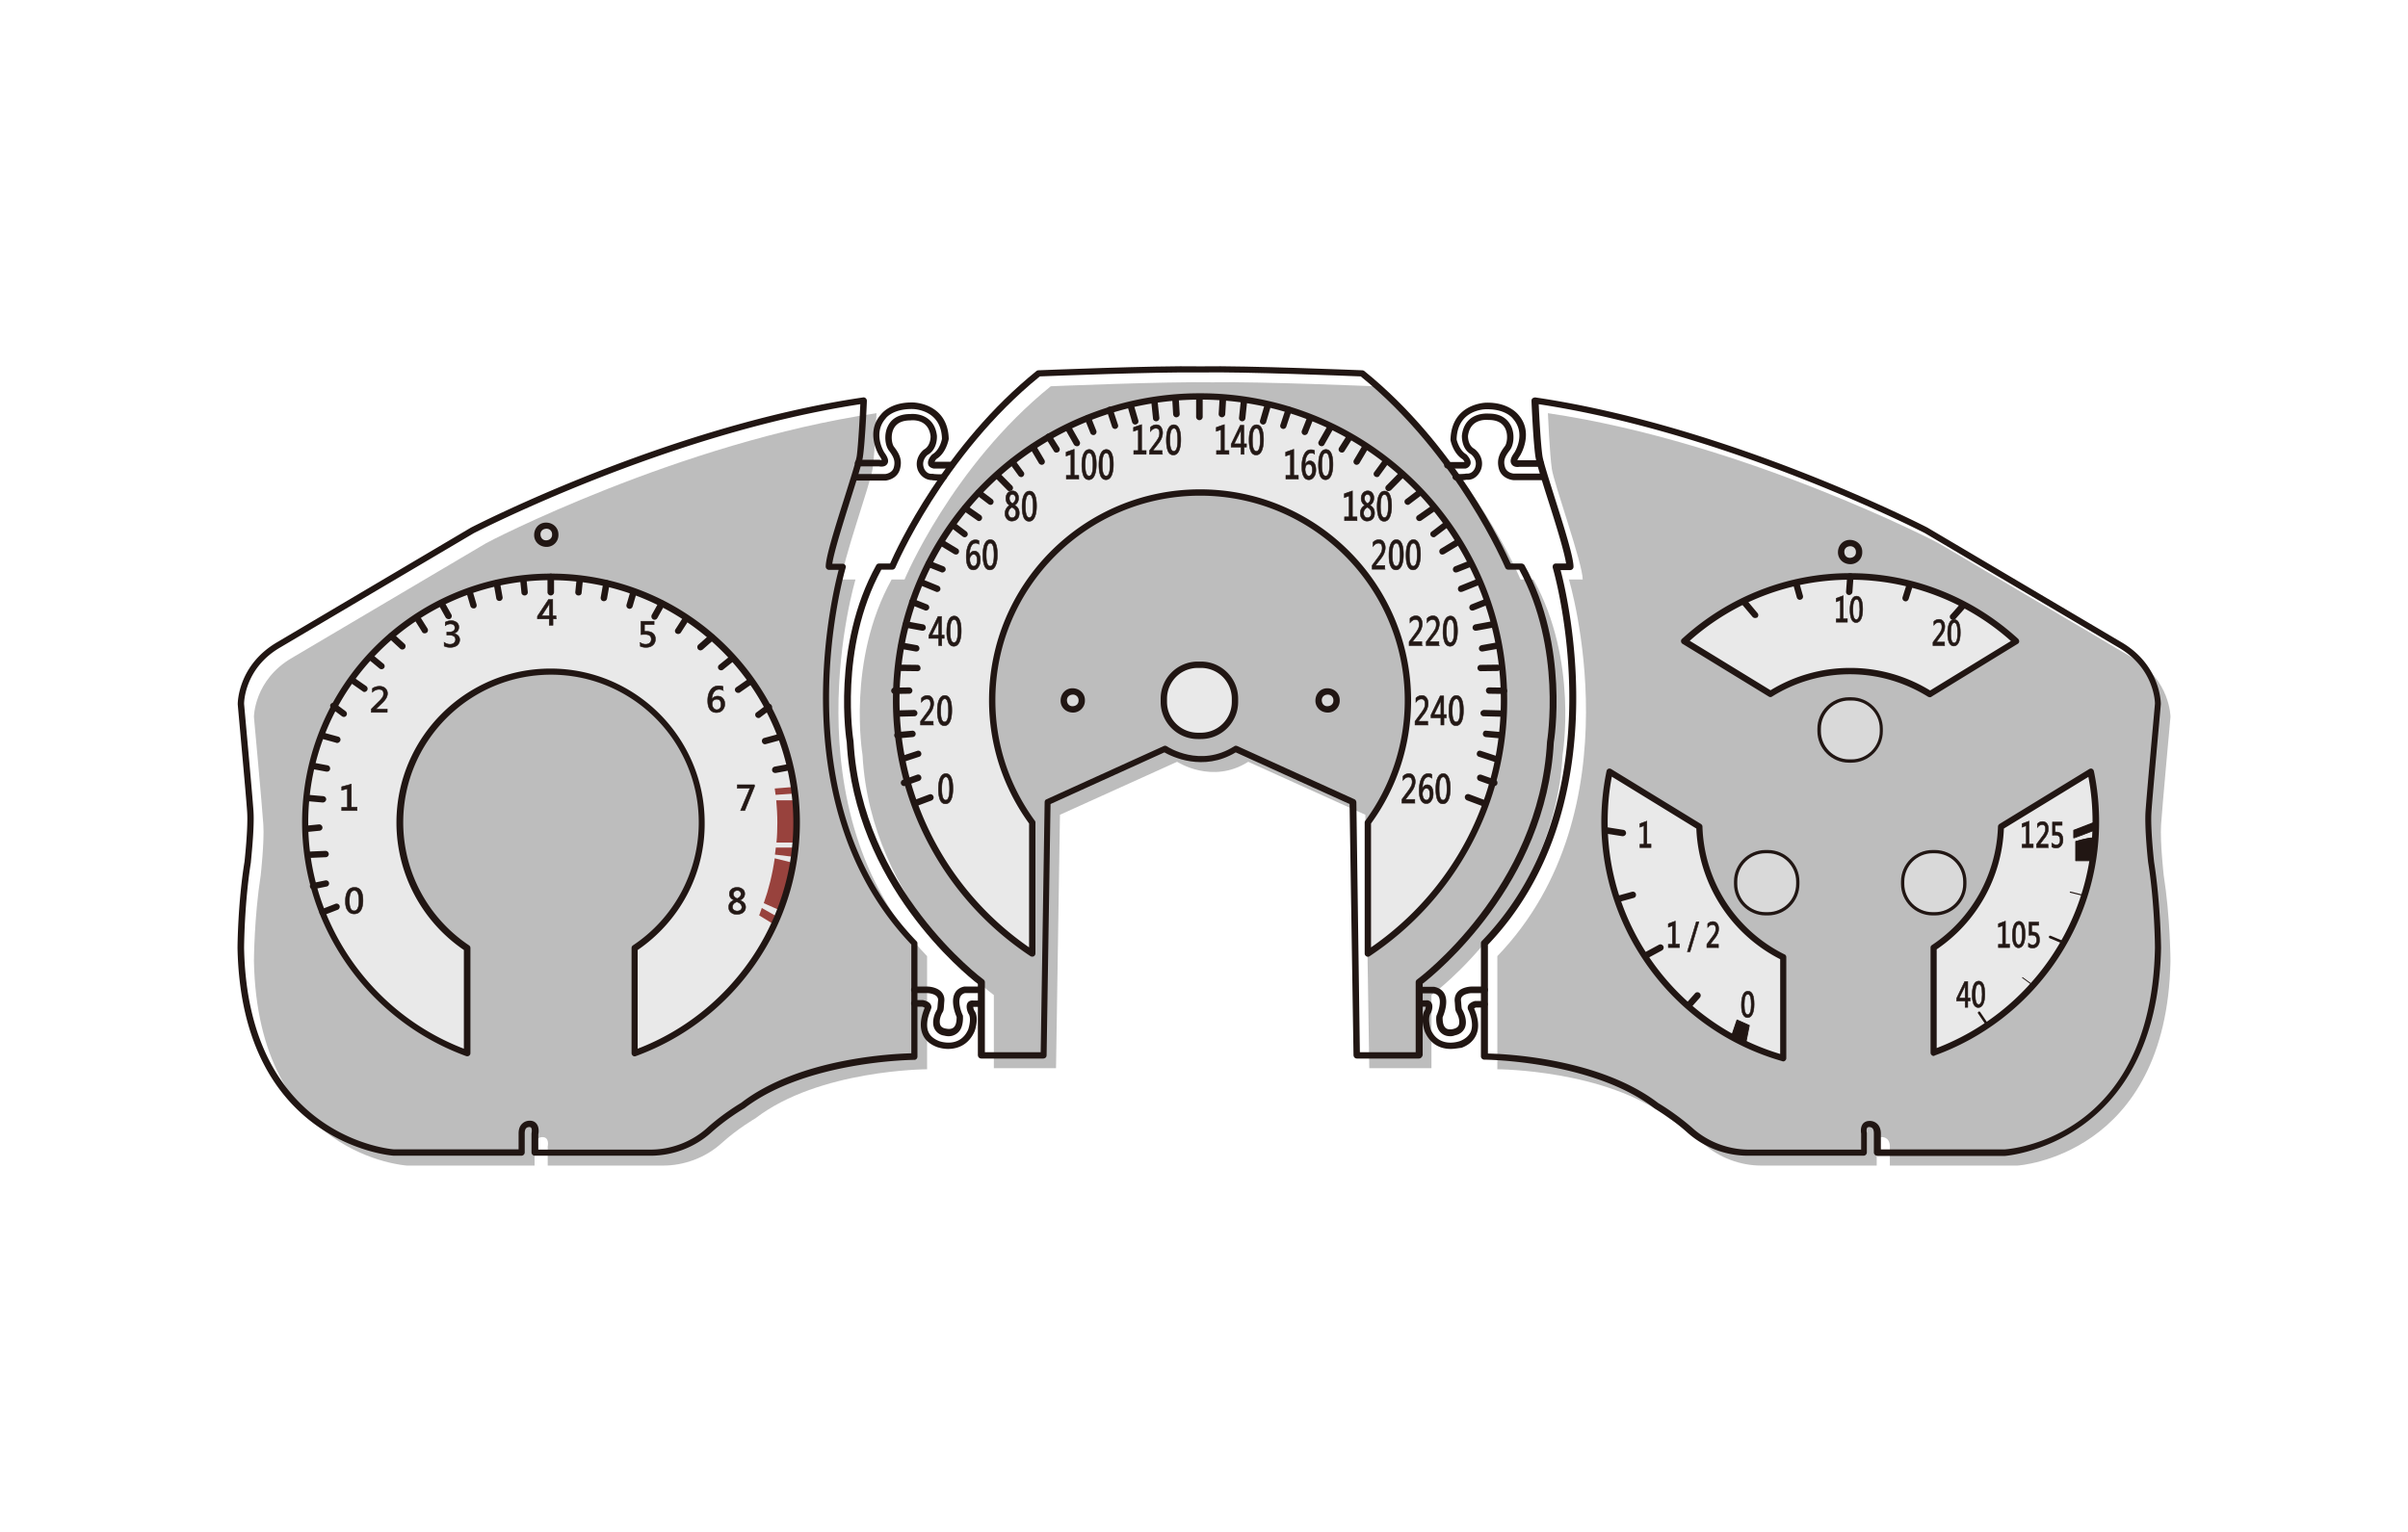 <svg xmlns="http://www.w3.org/2000/svg" xml:space="preserve" id="圖層_1" x="0" y="0" style="enable-background:new 0 0 110 70" version="1.1" viewBox="0 0 110 70"><style>.st0{display:none}.st1{display:inline}.st2{fill:#7d7d7d}.st3{fill:#211613}.st4{fill:#fff}.st5{fill:#a9aaaa}.st6{fill:#231815}.st7{fill:#807f80}.st8{fill:#d8d8d9}.st10{fill:#6b6a6a}.st11{fill:#c2c3c3}.st12{fill:#bac8cc}.st13{fill:#bdbdbd}.st14{fill:#d9d9d9}.st15{fill:#e9e9e9}.st16,.st17{stroke-miterlimit:10}.st16{fill:none;stroke:#211613;stroke-width:.379;stroke-linecap:round;stroke-linejoin:round}.st17{fill:#231815;stroke:#231815;stroke-width:.023}.st18{fill:#98423d}.st19{fill:#6b6b6b}</style><g id="圖層_4"><path d="M40.04 18.88s-.08 1.87-.18 2.55c-.1.68-1.41 4.32-1.41 5.05h.63S35.91 37 42.35 43.69v5.17s-4.94.01-7.84 2.24c0 0-.8.46-1.55 1.14s-1.74 1.02-2.66 1.02h-5.28v-.87s.1-.43-.24-.43c0 0-.36-.02-.36.43v.87h-5.83s-6.82-.41-6.99-9.35c0 0 .01-2.01.31-3.92 0 0 .17-1.52.12-2.3s-.43-4.93-.43-4.93 0-1.69 1.74-2.7l8.85-5.23c-.02-.01 8.84-4.62 17.85-5.95zM70.71 18.88s.08 1.87.18 2.55c.1.68 1.41 4.32 1.41 5.05h-.63S74.84 37 68.4 43.69v5.17s4.94.01 7.84 2.24c0 0 .8.46 1.55 1.14s1.74 1.02 2.66 1.02h5.28v-.87s-.09-.43.24-.43c0 0 .36-.02.36.43v.87h5.83s6.82-.41 6.99-9.35c0 0-.01-2.01-.31-3.92 0 0-.17-1.52-.12-2.3.05-.78.43-4.93.43-4.93s0-1.69-1.73-2.7l-8.85-5.23c.01-.01-8.85-4.62-17.86-5.95z" class="st13"/><path d="m57.02 34.81 5.35 2.42.18 11.58h2.84v-3.34s5.63-4.12 5.99-10.98c0 0 .73-4.3-1.33-8.01h-.59s-2.15-5.17-6.68-8.83c0 0-5.24-.22-7.39-.18-2.15-.04-7.39.18-7.39.18-4.53 3.66-6.68 8.83-6.68 8.83h-.59c-2.06 3.71-1.33 8.01-1.33 8.01.37 6.86 6 10.98 6 10.98v3.34h2.84l.18-11.58 5.35-2.42c.01 0 1.6 1.05 3.25 0z" class="st13"/><path d="M25.36 24.45c0 .22-.18.39-.4.39h-.03a.39.39 0 0 1-.39-.39v-.03c0-.22.18-.39.39-.39h.03c.22 0 .4.18.4.39v.03z" class="st14"/><path d="M56.42 32.07c0 .86-.7 1.56-1.56 1.56h-.14c-.86 0-1.56-.7-1.56-1.56v-.14c0-.86.7-1.56 1.56-1.56h.14c.86 0 1.56.7 1.56 1.56v.14z" class="st15"/><path d="M49.41 32.02a.4.4 0 0 1-.39.4h-.03c-.22 0-.4-.18-.4-.4v-.03c0-.22.18-.39.4-.39h.03c.22 0 .39.18.39.39v.03zM61.06 32.02a.4.4 0 0 1-.39.4h-.03c-.22 0-.4-.18-.4-.4v-.03c0-.22.18-.39.4-.39h.03c.22 0 .39.18.39.39v.03z" class="st14"/><path d="M36.39 37.59c0-6.2-5.02-11.22-11.22-11.22s-11.22 5.02-11.22 11.22c0 4.85 3.09 8.98 7.4 10.54v-4.8a6.913 6.913 0 0 1-3.08-5.74 6.901 6.901 0 0 1 13.8 0c0 2.4-1.22 4.5-3.08 5.74v4.8c4.31-1.57 7.4-5.69 7.4-10.54zM84.52 30.66c1.34 0 2.59.39 3.65 1.05l3.93-2.41a11.159 11.159 0 0 0-15.15-.01l3.94 2.41a6.848 6.848 0 0 1 3.63-1.04zM77.63 37.77l-4.1-2.51c-.16.74-.24 1.51-.24 2.3 0 5.14 3.46 9.46 8.17 10.79v-4.61a6.906 6.906 0 0 1-3.83-5.97zM91.4 37.78a6.851 6.851 0 0 1-3.07 5.52v4.8c4.32-1.56 7.41-5.69 7.41-10.54 0-.78-.08-1.55-.24-2.29l-4.1 2.51zM68.7 32c0-7.67-6.22-13.88-13.88-13.88-7.67 0-13.88 6.21-13.88 13.88 0 4.83 2.47 9.08 6.22 11.57v-5.98a9.462 9.462 0 0 1-1.83-5.58c0-5.24 4.25-9.49 9.49-9.49s9.49 4.25 9.49 9.49c0 2.09-.68 4.02-1.83 5.58v5.98c3.75-2.49 6.22-6.74 6.22-11.57z" class="st15"/><path d="M80.76 41.83h-.11c-.79 0-1.44-.65-1.44-1.44v-.11c0-.79.65-1.44 1.44-1.44h.11c.79 0 1.44.65 1.44 1.44v.11c0 .8-.65 1.44-1.44 1.44zm-.11-2.7c-.63 0-1.15.51-1.15 1.15v.11c0 .63.51 1.15 1.15 1.15h.11c.63 0 1.15-.52 1.15-1.15v-.11c0-.63-.51-1.15-1.15-1.15h-.11zM88.39 41.83h-.11c-.79 0-1.44-.65-1.44-1.44v-.11c0-.79.65-1.44 1.44-1.44h.11c.79 0 1.44.65 1.44 1.44v.11c0 .8-.65 1.44-1.44 1.44zm-.12-2.7c-.63 0-1.15.51-1.15 1.15v.11c0 .63.51 1.15 1.15 1.15h.11c.63 0 1.15-.52 1.15-1.15v-.11c0-.63-.51-1.15-1.15-1.15h-.11zM84.57 34.85h-.11c-.79 0-1.44-.65-1.44-1.44v-.11c0-.79.65-1.44 1.44-1.44h.11c.79 0 1.44.65 1.44 1.44v.11c0 .79-.64 1.44-1.44 1.44zm-.11-2.7c-.63 0-1.15.51-1.15 1.15v.11c0 .63.52 1.15 1.15 1.15h.11c.63 0 1.15-.52 1.15-1.15v-.11c0-.63-.51-1.15-1.15-1.15h-.11z" class="st3"/><path d="M84.93 25.25c0 .22-.18.39-.39.39h-.03a.39.39 0 0 1-.39-.39v-.03c0-.22.18-.39.39-.39h.03c.22 0 .39.18.39.39v.03z" class="st14"/><path d="M29.71 52.81h-5.28c-.08 0-.15-.07-.15-.15v-.87c.02-.1.02-.22-.02-.26-.01-.01-.02-.03-.08-.03-.01 0-.09 0-.14.05s-.07.13-.07.24v.87c0 .08-.07.15-.15.15h-5.83c-.08 0-6.96-.52-7.14-9.49 0-.02.01-2.04.32-3.95 0-.01.17-1.52.12-2.27-.05-.76-.43-4.88-.43-4.92 0-.09.02-1.8 1.81-2.84l8.84-5.23c.1-.05 8.99-4.64 17.92-5.95.04-.01.09.01.12.04s.05.07.05.11c0 .08-.08 1.88-.18 2.56-.04.29-.29 1.08-.58 1.99-.33 1.06-.74 2.36-.82 2.9h.47c.05 0 .09.02.12.06.03.04.04.08.02.13-.03.1-3.07 10.52 3.24 17.06.03.03.04.06.04.1v5.17c0 .08-.06.15-.14.15-.05 0-4.92.04-7.76 2.21-.02.01-.81.47-1.54 1.13-.74.66-1.74 1.04-2.76 1.04zm9.59-34.34c-8.83 1.34-17.56 5.85-17.65 5.89l-8.84 5.22c-1.64.95-1.66 2.51-1.66 2.58 0 .03.38 4.15.43 4.92.05.78-.12 2.26-.12 2.33-.3 1.89-.31 3.89-.31 3.91.17 8.7 6.79 9.2 6.86 9.2h5.68v-.73c0-.2.06-.35.17-.45.15-.14.33-.13.35-.13.15 0 .25.07.3.14.14.17.09.45.08.48v.7h5.13c.94 0 1.88-.36 2.57-.98.75-.68 1.54-1.14 1.57-1.16 2.65-2.04 6.92-2.24 7.77-2.26v-4.97c-5.9-6.18-3.7-15.67-3.32-17.12h-.44c-.08 0-.15-.07-.15-.15 0-.45.43-1.81.85-3.13.27-.86.53-1.67.57-1.94.07-.54.14-1.87.16-2.35zM85.75 52.81c-.08 0-.15-.07-.15-.15v-.87c0-.11-.02-.19-.07-.24-.06-.05-.12-.05-.14-.05-.06 0-.08.02-.09.03-.04.05-.04.18-.02.23v.9c0 .08-.07.15-.15.15h-5.28a4.16 4.16 0 0 1-2.76-1.05c-.73-.66-1.52-1.11-1.52-1.12-2.85-2.18-7.72-2.22-7.77-2.22-.08 0-.15-.07-.15-.15V43.1c0-.04.01-.07.04-.1 6.31-6.54 3.27-16.96 3.24-17.06a.2.2 0 0 1 .02-.13c.03-.04.07-.06.12-.06h.47c-.08-.54-.48-1.83-.82-2.89-.29-.91-.53-1.69-.58-1.99-.1-.68-.18-2.48-.18-2.56 0-.04.02-.09.05-.11s.08-.04.12-.04c8.94 1.32 17.83 5.9 17.92 5.95l8.85 5.23c1.79 1.04 1.81 2.76 1.81 2.83 0 .05-.38 4.17-.43 4.94-.05.75.12 2.26.12 2.27.3 1.9.32 3.92.32 3.94-.18 8.97-7.06 9.49-7.13 9.5h-5.84v-.01zm.15-.29h5.69c.26-.02 6.68-.51 6.85-9.21 0-.02-.01-2.02-.31-3.9-.01-.07-.17-1.55-.12-2.33.05-.77.43-4.89.43-4.93 0-.05-.02-1.61-1.66-2.56l-8.85-5.23c-.08-.04-8.82-4.55-17.64-5.89.02.48.09 1.81.17 2.36.04.27.3 1.08.57 1.94.42 1.32.85 2.68.85 3.13 0 .08-.07.15-.15.15h-.44c.38 1.45 2.58 10.94-3.32 17.12v4.97c.85.02 5.12.22 7.79 2.27.02.01.8.47 1.56 1.14.69.62 1.62.98 2.57.98h5.13v-.73s-.06-.27.08-.45c.05-.06.14-.13.31-.13.01 0 .19-.01.34.13.11.1.17.26.17.45v.72h-.02z" class="st3"/><path d="M64.82 48.37h-2.84c-.08 0-.14-.06-.15-.14l-.18-11.49-5.2-2.36c-1.49.9-2.93.19-3.26 0l-5.2 2.36-.18 11.49c0 .08-.07.14-.15.14h-2.84c-.08 0-.15-.07-.15-.15v-3.26c-.61-.47-5.65-4.57-5.99-11.05-.01-.03-.71-4.38 1.35-8.09.03-.05.07-.07.13-.07h.5c.31-.71 2.5-5.42 6.69-8.8.02-.02.05-.03.09-.03.05 0 5.27-.22 7.4-.18 2.12-.04 7.34.18 7.39.18.03 0 .06.01.09.03 4.18 3.38 6.37 8.09 6.69 8.8h.5c.05 0 .1.03.13.07 2.06 3.71 1.35 8.06 1.34 8.1-.34 6.46-5.38 10.56-5.99 11.03v3.27c-.03.09-.09.15-.17.15zm-2.7-.29h2.55v-3.2c0-.05.02-.09.06-.12.06-.04 5.58-4.16 5.94-10.87.01-.06.69-4.26-1.27-7.86h-.51c-.06 0-.11-.04-.13-.09s-2.18-5.15-6.6-8.74c-.53-.02-5.32-.22-7.33-.18-2.02-.03-6.8.16-7.33.18-4.42 3.59-6.58 8.69-6.6 8.74-.02.05-.08.09-.13.09h-.51c-1.96 3.6-1.28 7.8-1.27 7.84.36 6.73 5.88 10.85 5.94 10.89.04.03.06.07.06.12v3.2h2.55l.18-11.43c0-.06.03-.11.09-.13l5.35-2.43c.04-.02.1-.02.14.01.06.04 1.53.99 3.08 0 .04-.03.09-.03.14-.01l5.35 2.43c.05.02.08.07.09.13l.16 11.43z" class="st3"/><path d="M43.46 21.41h-.81c-.19-.04-.24-.14-.25-.19-.05-.18.11-.38.16-.43l.03-.03c.35-.2.44-.7.44-.71-.03-1.34-1.3-1.36-1.35-1.36-.9-.01-1.21.41-1.22.43-.61.69-.07 1.55-.06 1.56.1.14.24.36.13.52-.1.16-.34.12-.38.11h-.95c-.08 0-.15-.07-.15-.15s.07-.15.15-.15h.98c.04.01.07.01.1.01a.866.866 0 0 0-.11-.19c-.01-.02-.67-1.06.08-1.9.01-.01.39-.54 1.39-.54h.06c.02 0 1.6.02 1.64 1.67-.01.05-.12.65-.57.92-.03.04-.06.09-.08.12h.78c.08 0 .15.07.15.15-.01.1-.08.16-.16.16zm-3.18-.33z" class="st3"/><path d="M42.94 21.96c-.07 0-.17 0-.3-.01-.02 0-.04 0-.05-.01-.4 0-.61-.31-.67-.48-.15-.45.13-.8.29-.92.32-.18.3-.61.3-.61-.1-.8-.84-.73-.92-.72-.39 0-.64.13-.77.39-.15.31-.07.69.01.8.22.29.41.58.28 1.04-.13.47-.64.52-.66.52h-1.33c-.08 0-.15-.07-.15-.15s.07-.15.15-.15h1.32s.32-.03.39-.3c.08-.3-.01-.49-.23-.78-.17-.23-.23-.73-.04-1.11.12-.25.4-.55 1.01-.55h.01s.47-.06.83.23c.22.17.35.43.39.76 0 .03.04.62-.43.88 0 0-.29.23-.17.58 0 .01.1.3.37.28.03 0 .06 0 .09.01.27.02.36.01.39.01.04-.02.09-.01.13.02.07.05.08.14.04.2-.05.04-.08.07-.28.07zM66.12 21.41c-.08 0-.15-.07-.15-.15s.07-.15.15-.15h.78a.355.355 0 0 0-.08-.12c-.45-.28-.56-.87-.56-.89.04-1.68 1.62-1.7 1.64-1.7 1.02-.02 1.44.53 1.46.55.73.83.08 1.87.07 1.88-.08.11-.1.17-.12.2h1.07c.08 0 .15.07.15.15s-.07.15-.15.15h-.98c-.02.01-.25.04-.35-.12-.11-.17.02-.38.13-.53.02-.03.54-.86-.06-1.54-.02-.03-.33-.44-1.18-.44h-.05c-.06 0-1.32.02-1.35 1.38 0 0 .1.48.44.68l.03.03c.05.06.22.25.16.43-.02.05-.07.15-.22.19h-.83zm3.18-.33z" class="st3"/><path d="M66.64 21.96c-.19 0-.22-.03-.26-.08a.135.135 0 0 1 .04-.2c.04-.03.09-.03.13-.02.02 0 .11.01.37-.01.04-.01.07-.01.1-.01.27.01.37-.27.37-.29.12-.35-.18-.58-.19-.59-.45-.25-.42-.84-.42-.86.04-.34.17-.59.39-.77.36-.28.83-.23.85-.23h.01c.59 0 .86.3.99.55.19.38.13.88-.04 1.11-.23.3-.32.48-.23.78.08.28.4.3.4.3h1.31c.08 0 .15.07.15.15s-.07.15-.15.15h-1.32c-.03 0-.54-.05-.67-.52-.12-.45.06-.75.28-1.04.08-.11.16-.49.01-.8-.13-.26-.38-.39-.75-.39H68c-.1-.01-.84-.07-.94.73 0 0-.02.42.29.59.18.13.46.48.31.93-.06.18-.28.52-.66.48-.01 0-.06.01-.06.01-.13.02-.23.03-.3.03zM43.34 47.35c-.12 0-.21-.03-.22-.03a.577.577 0 0 1-.43-.31c-.13-.26-.03-.6.05-.76.02-.04.04-.07.05-.1.03-.05.03-.05.05-.31l.01-.11a.232.232 0 0 0-.06-.2c-.11-.12-.35-.15-.43-.15h-.59c-.08 0-.15-.07-.15-.15s.07-.15.15-.15h.59c.04 0 .42.01.64.24.1.11.15.25.14.41l-.01.11c-.02.3-.02.33-.08.43-.01.02-.03.04-.04.08-.06.12-.12.35-.05.5.04.08.12.13.24.15.02 0 .21.06.35-.04.13-.1.15-.31.15-.49-.06-.14-.28-.69-.09-1.07.08-.17.24-.28.44-.32h.7c.08 0 .15.07.15.15s-.07.15-.15.15h-.67c-.09.02-.17.08-.21.16-.12.25.03.69.11.85.01.02.01.04.01.06.01.36-.08.62-.26.76-.14.11-.28.14-.39.14z" class="st3"/><path d="M43.31 47.93c-.19 0-.36-.04-.49-.08-.33-.12-.56-.32-.67-.58-.21-.49.02-1.04.09-1.22a.37.37 0 0 0-.11-.05h-.36c-.08 0-.15-.07-.15-.15s.07-.15.15-.15h.4c.09.02.28.07.35.21.03.06.04.13.01.19l-.02.06c-.06.15-.26.62-.1.99.08.19.25.33.51.43.04.01.93.32 1.31-.54.04-.12.15-.54.01-.72-.05-.1-.14-.35-.03-.51.03-.04.11-.11.26-.09h.27c.08 0 .14.06.15.14 0 .08-.06.15-.14.15h-.29c0 .04.02.11.05.17.23.31.03.91 0 .97-.28.61-.78.78-1.2.78zM66.25 47.35c-.11 0-.25-.02-.38-.12-.19-.14-.28-.4-.26-.76 0-.02.01-.04.01-.06.07-.15.23-.6.11-.85-.04-.09-.12-.14-.24-.17h-.64c-.08 0-.15-.07-.15-.15s.07-.15.15-.15h.66c.24.05.39.16.48.33.19.38-.03.93-.09 1.07 0 .17.02.39.15.49.13.1.33.04.33.04.13-.03.21-.08.25-.16.07-.15.01-.38-.05-.5l-.04-.08c-.06-.11-.06-.13-.08-.44l-.01-.1c-.01-.16.04-.31.14-.42.22-.23.6-.24.64-.24h.59c.08 0 .15.07.15.15s-.07.15-.15.15h-.59c-.08 0-.32.03-.43.15-.05.05-.07.11-.06.2l.01.1c.02.26.02.26.05.31.01.02.03.05.05.1.02.04.21.44.05.76-.06.11-.18.26-.44.31a.48.48 0 0 1-.21.04z" class="st3"/><path d="M66.27 47.93c-.42 0-.91-.17-1.18-.78-.03-.08-.23-.67.01-1.01.01-.04.03-.1.03-.14h-.29c-.08 0-.14-.07-.14-.15s.07-.14.15-.14h.29c.12-.02.21.05.24.1.11.15.02.41-.02.48-.15.21-.04.63 0 .76.38.85 1.27.54 1.31.53.25-.09.42-.24.51-.42.16-.37-.03-.84-.1-.99l-.02-.04a.248.248 0 0 1 .01-.19c.07-.13.26-.19.31-.2h.43c.08 0 .15.07.15.15s-.07.15-.15.15h-.4c-.01.01-.05.02-.07.04.1.23.3.76.09 1.22-.12.26-.34.46-.67.58-.13.01-.3.05-.49.05zM54.86 33.77h-.14c-.94 0-1.7-.76-1.7-1.7v-.14c0-.94.76-1.7 1.7-1.7h.14c.94 0 1.7.76 1.7 1.7v.14c0 .94-.76 1.7-1.7 1.7zm-.14-3.25c-.78 0-1.41.63-1.41 1.41v.14c0 .78.63 1.41 1.41 1.41h.14c.78 0 1.41-.63 1.41-1.41v-.14c0-.78-.63-1.41-1.41-1.41h-.14zM49.02 32.56c-.33 0-.57-.24-.57-.54 0-.33.24-.57.54-.57.33 0 .57.24.57.54v.03c0 .3-.25.54-.54.54zm0-.82c-.17 0-.28.11-.28.25 0 .17.11.28.25.28.17 0 .28-.11.28-.25v-.03c0-.14-.12-.25-.25-.25zM60.66 32.56c-.33 0-.57-.24-.57-.54 0-.33.24-.57.54-.57.33 0 .57.24.57.54v.03c0 .3-.24.54-.54.54zm0-.82c-.17 0-.28.11-.28.25 0 .17.11.28.25.28.17 0 .28-.11.28-.25v-.03c0-.14-.11-.25-.25-.25zM24.97 24.99c-.33 0-.57-.24-.57-.54 0-.33.24-.57.54-.57.33 0 .57.24.57.54v.03c0 .3-.24.54-.54.54zm0-.83c-.17 0-.28.11-.28.25 0 .17.11.28.25.28.17 0 .28-.11.28-.25v-.03c0-.14-.11-.25-.25-.25zM84.53 25.78c-.33 0-.57-.24-.57-.54 0-.33.24-.57.54-.57.33 0 .57.24.57.54v.03c0 .3-.24.54-.54.54zm0-.82c-.17 0-.28.11-.28.25 0 .17.11.28.25.28.17 0 .28-.11.28-.25v-.03c0-.14-.11-.25-.25-.25z" class="st3"/><path d="M82.05 40.39c0 .71-.58 1.29-1.29 1.29h-.11c-.71 0-1.29-.58-1.29-1.29v-.11c0-.71.58-1.29 1.29-1.29h.11c.71 0 1.29.58 1.29 1.29v.11zM89.68 40.39c0 .71-.58 1.29-1.29 1.29h-.11c-.71 0-1.29-.58-1.29-1.29v-.11c0-.71.58-1.29 1.29-1.29h.11c.71 0 1.29.58 1.29 1.29v.11zM85.87 33.41c0 .71-.58 1.29-1.29 1.29h-.11c-.71 0-1.29-.58-1.29-1.29v-.11c0-.71.58-1.29 1.29-1.29h.11c.71 0 1.29.58 1.29 1.29v.11z" class="st14"/><path d="M88.16 31.86c-.03 0-.05-.01-.08-.02-1.08-.67-2.31-1.03-3.57-1.03s-2.49.35-3.56 1.02c-.05.03-.1.03-.15 0l-3.94-2.41c-.04-.02-.06-.06-.07-.11 0-.05.01-.09.05-.12 2.11-1.93 4.83-3 7.67-3s5.57 1.07 7.68 3c.03.03.05.08.05.12s-.03.09-.07.11l-3.93 2.41c-.02.02-.05.03-.08.03zm-3.64-1.34c1.28 0 2.54.35 3.65 1.03l3.69-2.26a11.021 11.021 0 0 0-14.67-.01l3.69 2.26a6.97 6.97 0 0 1 3.64-1.02zM81.46 48.5c-.01 0-.03 0-.04-.01-4.87-1.38-8.27-5.87-8.27-10.93 0-.78.08-1.57.24-2.33.01-.05.04-.08.08-.1.04-.02.09-.01.13.01l4.1 2.51c.04.03.07.07.07.12a6.745 6.745 0 0 0 3.75 5.84c.05.02.08.07.08.13v4.61c0 .05-.02.09-.06.12-.02.02-.05.03-.08.03zm-7.83-13.01c-.13.68-.19 1.37-.19 2.07 0 4.87 3.23 9.2 7.88 10.6v-4.33a7.016 7.016 0 0 1-3.83-5.97l-3.86-2.37zM88.33 48.25c-.03 0-.06-.01-.08-.03a.143.143 0 0 1-.06-.12v-4.8c0-.05.02-.09.07-.12a6.787 6.787 0 0 0 3.01-5.41c0-.05.03-.09.07-.12l4.1-2.51c.04-.02.09-.03.13-.01s.07.06.08.1c.16.76.24 1.54.24 2.32 0 4.76-3.02 9.06-7.51 10.68-.02.02-.03.02-.05.02zm.14-4.87v4.51c4.27-1.64 7.12-5.76 7.12-10.33 0-.69-.06-1.38-.19-2.06l-3.86 2.36a7.006 7.006 0 0 1-3.07 5.52zM62.49 43.72c-.02 0-.05-.01-.07-.02-.05-.03-.08-.07-.08-.13v-5.98c0-.03.01-.06.03-.09a9.26 9.26 0 0 0 1.8-5.5c0-5.15-4.19-9.35-9.35-9.35-5.15 0-9.35 4.19-9.35 9.35 0 1.98.62 3.88 1.8 5.5.02.02.03.05.03.09v5.98c0 .05-.03.1-.08.13a.16.16 0 0 1-.15-.01A14.009 14.009 0 0 1 40.79 32c0-7.73 6.29-14.03 14.03-14.03 7.73 0 14.03 6.29 14.03 14.03 0 4.71-2.35 9.08-6.28 11.69a.16.16 0 0 1-.08.03zm.14-6.09v5.66c3.72-2.57 5.93-6.77 5.93-11.29 0-7.57-6.16-13.74-13.73-13.74S41.09 24.42 41.09 32c0 4.52 2.21 8.72 5.92 11.29v-5.66A9.54 9.54 0 0 1 45.18 32c0-5.31 4.32-9.64 9.64-9.64 5.31 0 9.64 4.32 9.64 9.64 0 2.03-.63 3.98-1.83 5.63z" class="st3"/><path d="M15.78 41.18c0-.21.04-.36.11-.47s.17-.16.31-.16c.26 0 .38.2.38.6 0 .2-.04.35-.1.45s-.17.16-.3.16c-.13 0-.22-.05-.29-.15-.08-.09-.11-.24-.11-.43zm.18-.01c0 .3.07.45.22.45.14 0 .22-.15.22-.46 0-.31-.07-.47-.21-.47-.16 0-.23.16-.23.48zM16.3 37.04h-.69v-.15h.26v-.85l-.26.07v-.16l.44-.12v1.05h.26v.16h-.01zM17.69 32.55h-.73v-.15l.34-.34c.08-.07.13-.14.17-.19.04-.05.05-.11.05-.18 0-.13-.07-.19-.21-.19-.1 0-.2.04-.3.13v-.17c.1-.07.21-.1.33-.1.11 0 .19.03.26.09.06.06.1.13.1.24 0 .07-.02.14-.06.21-.04.07-.11.16-.21.25l-.26.25h.52v.15zM33.53 41.13c-.14-.06-.21-.16-.21-.28 0-.09.03-.16.1-.22s.16-.08.26-.08.18.03.24.08c.07.05.1.12.1.21 0 .13-.07.23-.22.3.17.06.26.16.26.31 0 .1-.04.18-.11.24s-.17.09-.3.09c-.11 0-.19-.03-.26-.09s-.1-.13-.1-.23c-.01-.15.07-.26.24-.33zm.13.08c-.14.05-.2.13-.2.24 0 .05.02.1.06.13.04.03.09.05.16.05.06 0 .11-.02.15-.05s.06-.08.06-.13c-.01-.11-.08-.19-.23-.24zm.19-.36c0-.05-.02-.09-.05-.12s-.07-.04-.12-.04-.09.01-.13.05a.16.16 0 0 0-.05.11c0 .09.06.16.17.21.12-.05.18-.12.18-.21zM34.47 35.93l-.45 1.11h-.19l.43-1.02h-.58v-.16h.78l.01.07zM33.04 31.55a.414.414 0 0 0-.19-.05c-.1 0-.18.04-.24.13s-.09.2-.09.33c.06-.1.14-.15.26-.15.1 0 .18.03.24.1s.09.15.09.26-.04.21-.11.28c-.07.08-.16.11-.28.11-.13 0-.22-.05-.29-.14-.07-.1-.1-.23-.1-.4 0-.2.04-.36.13-.49s.21-.19.37-.19c.08 0 .15.01.2.03v.18h.01zm-.51.61c0 .07.02.14.06.19.04.05.09.08.15.08s.11-.02.15-.07c.04-.04.05-.1.05-.17a.32.32 0 0 0-.05-.18c-.03-.04-.08-.06-.15-.06a.204.204 0 0 0-.21.21zM20.29 29.35c.08.06.17.09.27.09.07 0 .14-.02.18-.06.04-.04.07-.09.07-.15 0-.14-.1-.21-.3-.21h-.1v-.14h.1c.18 0 .27-.06.27-.19 0-.12-.07-.18-.21-.18a.4.4 0 0 0-.23.08v-.16a.6.6 0 0 1 .27-.07c.1 0 .18.03.25.08.06.05.1.12.1.21 0 .15-.08.25-.24.3.08.01.15.04.2.09s.08.11.08.19c0 .11-.04.19-.12.26-.08.06-.18.09-.31.09-.12 0-.21-.02-.28-.06v-.17zM29.24 29.36c.08.05.16.08.25.08.08 0 .14-.02.19-.06.05-.04.07-.1.07-.17 0-.15-.09-.22-.28-.22-.04 0-.11 0-.19.01v-.61h.6v.15h-.44v.31h.1c.12 0 .22.03.29.09s.11.15.11.26c0 .12-.04.21-.12.28-.08.07-.18.1-.31.1a.6.6 0 0 1-.26-.05v-.17h-.01zM25.41 28.28h-.15v.29h-.17v-.29h-.54v-.12l.51-.77h.19v.75h.15v.14h.01zm-.31-.14V27.56c-.01.03-.03.06-.04.09l-.32.49h.36z" class="st17"/><path d="M22.81 27.46a.14.14 0 0 1-.14-.12l-.12-.67c-.01-.08.04-.15.12-.17.08-.01.15.04.17.12l.12.67c.01.08-.04.15-.12.17h-.03zM20.49 28.29a.17.17 0 0 1-.13-.07l-.33-.59c-.04-.07-.01-.16.06-.2s.16-.02.2.06l.33.59c.04.07.01.16-.06.2-.02.01-.05.01-.07.01zM18.38 29.68c-.03 0-.07-.01-.1-.04l-.5-.46c-.06-.05-.06-.15-.01-.21s.15-.06.21-.01l.5.46c.06.05.06.15.01.21a.16.16 0 0 1-.11.05zM16.65 31.62c-.03 0-.06-.01-.08-.03l-.56-.39a.147.147 0 0 1-.04-.2c.05-.07.14-.08.2-.04l.56.39c.07.05.08.14.04.2-.03.04-.08.07-.12.07zM15.4 33.95c-.01 0-.03 0-.04-.01l-.65-.18c-.08-.02-.12-.1-.1-.18.02-.08.1-.12.18-.1l.66.18c.08.02.12.1.1.18-.03.07-.09.11-.15.11zM14.75 36.67h-.01l-.68-.06a.146.146 0 0 1-.13-.16c.01-.08.07-.14.16-.13l.68.06c.08.01.14.08.13.16a.16.16 0 0 1-.15.13zM14.19 39.2c-.08 0-.14-.06-.15-.14 0-.08.06-.15.14-.15l.68-.03h.01c.08 0 .14.06.15.14 0 .08-.06.15-.14.15l-.69.03zM14.74 41.83c-.06 0-.11-.04-.14-.09-.03-.07.01-.16.08-.19l.64-.25c.08-.03.16.01.19.08s-.01.16-.08.19l-.64.25c-.01.01-.03.01-.05.01zM23.96 27.21c-.07 0-.14-.06-.14-.13l-.06-.59c-.01-.08.05-.15.13-.16.09-.01.15.05.16.13l.06.59c.01.08-.05.15-.13.16h-.02zM21.63 27.8a.15.15 0 0 1-.14-.1l-.17-.58c-.02-.08.02-.16.1-.18.08-.02.16.02.18.1l.17.58c.02.08-.02.16-.1.18h-.04zM19.4 28.94c-.05 0-.1-.02-.12-.07l-.32-.51a.146.146 0 1 1 .25-.15l.32.51c.04.07.02.16-.05.2-.03.01-.05.02-.08.02zM17.43 30.58c-.03 0-.06-.01-.09-.03l-.46-.38a.143.143 0 0 1-.02-.2c.05-.06.14-.07.2-.02l.46.38c.06.05.07.14.02.2a.16.16 0 0 1-.11.05zM15.71 32.76c-.03 0-.06-.01-.09-.03l-.48-.36c-.06-.05-.08-.14-.03-.2s.14-.08.2-.03l.48.36c.06.05.08.14.03.2-.02.04-.07.06-.11.06zM14.94 35.26h-.03l-.59-.11c-.08-.01-.13-.09-.12-.17.01-.08.09-.13.17-.12l.59.11c.08.01.13.09.12.17a.14.14 0 0 1-.14.12zM13.98 38.02c-.07 0-.14-.06-.14-.13-.01-.08.05-.15.13-.16l.6-.06c.07-.01.15.05.16.13s-.05.15-.13.16l-.6.06h-.02zM14.3 40.64a.14.14 0 0 1-.14-.12c-.02-.08.04-.16.11-.17l.59-.12c.08-.02.16.04.17.11.02.08-.04.16-.11.17l-.59.12c-.02.01-.03.01-.03.01zM27.59 27.47h-.03c-.08-.01-.13-.09-.12-.17l.12-.67c.01-.08.09-.13.17-.12.08.01.13.09.12.17l-.12.67a.14.14 0 0 1-.14.12zM29.9 28.32c-.02 0-.05-.01-.07-.02-.07-.04-.09-.13-.06-.2l.33-.59c.04-.07.13-.09.2-.06.07.04.09.13.06.2l-.33.59c-.03.05-.08.08-.13.08zM32 29.72a.16.16 0 0 1-.11-.05.155.155 0 0 1 .01-.21l.51-.45c.06-.05.15-.05.21.01.05.06.05.15-.01.21l-.51.45c-.03.02-.07.04-.1.04zM33.72 31.66c-.05 0-.09-.02-.12-.06a.135.135 0 0 1 .04-.2l.56-.39c.07-.05.16-.03.2.04.05.07.03.16-.04.2l-.56.39c-.02.02-.05.02-.08.02zM34.95 34.01c-.06 0-.12-.04-.14-.11-.02-.08.02-.16.1-.18l.66-.18c.08-.02.16.02.18.1.02.08-.02.16-.1.18l-.66.18c-.01 0-.03.01-.04.01zM26.43 27.21h-.02a.146.146 0 0 1-.13-.16l.06-.59c.01-.08.07-.13.16-.13.08.01.14.08.13.16l-.06.59c0 .08-.06.13-.14.13zM28.76 27.82c-.01 0-.03 0-.04-.01-.08-.02-.12-.1-.1-.18l.17-.58c.02-.08.1-.12.18-.1.08.02.12.1.1.18l-.17.58c-.02.07-.08.11-.14.11zM30.98 28.97c-.03 0-.05-.01-.08-.02a.135.135 0 0 1-.04-.2l.32-.5c.04-.07.13-.09.2-.04.07.04.09.13.04.2l-.32.5c-.02.03-.07.06-.12.06zM32.94 30.63a.16.16 0 0 1-.11-.05.143.143 0 0 1 .02-.2l.46-.37c.06-.05.15-.04.2.02.05.06.04.15-.02.2l-.46.37c-.02.02-.05.03-.09.03zM34.65 32.81c-.04 0-.09-.02-.12-.06-.05-.06-.04-.16.03-.2l.48-.36c.06-.05.16-.04.2.03.05.06.04.16-.03.2l-.48.36c-.02.02-.05.03-.08.03zM35.41 35.32a.14.14 0 0 1-.14-.12c-.01-.08.04-.15.12-.17l.59-.11c.08-.01.15.04.17.12s-.04.15-.12.17l-.59.11h-.03zM25.16 27.21c-.08 0-.15-.07-.15-.15v-.7c0-.08.07-.15.15-.15.08 0 .15.07.15.15v.7c0 .08-.07.15-.15.15z" class="st3"/><path d="M42.87 36.06c0-.24.03-.41.09-.53s.14-.18.25-.18c.21 0 .32.23.32.68 0 .22-.03.4-.09.52s-.14.18-.25.18-.19-.06-.24-.17-.08-.28-.08-.5zm.15-.01c0 .34.06.51.18.51s.18-.17.18-.52c0-.36-.06-.54-.17-.54-.13.01-.19.19-.19.55zM42.66 33.13h-.61v-.17l.28-.38c.06-.08.11-.16.14-.22.03-.06.04-.13.04-.2 0-.15-.06-.22-.17-.22-.09 0-.17.05-.25.15v-.19c.08-.08.17-.12.27-.12.09 0 .16.03.21.1.05.06.08.15.08.27 0 .08-.02.16-.05.24-.03.08-.09.18-.18.29l-.22.28h.43v.17h.03zM42.82 32.49c0-.24.03-.41.09-.53s.14-.18.25-.18c.21 0 .32.23.32.68 0 .22-.03.4-.09.52s-.14.18-.25.18-.19-.06-.24-.17a1.3 1.3 0 0 1-.08-.5zm.15-.01c0 .34.06.51.18.51s.18-.17.18-.52c0-.36-.06-.54-.17-.54-.13.01-.19.19-.19.55zM43.14 29.17h-.12v.33h-.14v-.33h-.45v-.13l.42-.87h.16v.85h.12v.15h.01zm-.26-.15v-.65a.3.3 0 0 1-.04.1l-.27.55h.31zM43.25 28.86c0-.23.03-.41.09-.53s.14-.18.25-.18c.21 0 .32.23.32.68 0 .22-.03.39-.09.52-.06.12-.14.18-.25.18s-.19-.06-.24-.17a1.3 1.3 0 0 1-.08-.5zm.15-.01c0 .34.06.51.18.51s.18-.17.18-.52c0-.36-.06-.53-.17-.53-.13 0-.19.18-.19.54zM44.72 24.87a.235.235 0 0 0-.16-.05c-.08 0-.15.05-.2.15s-.07.22-.07.38c.05-.11.12-.17.22-.17.08 0 .15.04.2.11.05.08.07.18.07.3 0 .13-.03.24-.09.32-.06.09-.13.13-.23.13s-.19-.05-.24-.16c-.06-.11-.08-.26-.08-.45 0-.23.04-.41.11-.55s.17-.21.3-.21c.07 0 .13.01.17.04v.16zm-.42.7c0 .08.02.15.05.21s.07.09.13.09c.05 0 .09-.03.12-.08s.04-.12.04-.19c0-.09-.01-.15-.04-.2-.03-.05-.07-.07-.12-.07s-.09.02-.12.07c-.05.04-.06.1-.06.17zM44.9 25.37c0-.23.03-.41.09-.53s.14-.18.25-.18c.21 0 .32.23.32.68 0 .22-.03.39-.09.52-.06.12-.14.18-.25.18s-.19-.06-.24-.17c-.05-.12-.08-.29-.08-.5zm.15-.01c0 .34.06.51.18.51s.18-.17.18-.52c0-.36-.06-.53-.17-.53-.13 0-.19.18-.19.54zM46.12 23.09c-.12-.07-.17-.18-.17-.32 0-.1.03-.18.09-.25.06-.06.13-.09.21-.09.08 0 .15.03.2.09s.08.13.08.23c0 .15-.06.26-.18.34.14.07.21.19.21.35 0 .12-.03.21-.09.27-.06.06-.14.1-.25.1a.27.27 0 0 1-.22-.1c-.06-.06-.09-.15-.09-.26a.43.43 0 0 1 .21-.36zm.11.09c-.11.06-.17.15-.17.27 0 .06.02.11.05.15.03.04.08.06.13.06s.09-.02.12-.06c.03-.04.05-.09.05-.15.01-.12-.06-.21-.18-.27zm.16-.41c0-.06-.01-.1-.04-.13s-.06-.05-.1-.05c-.04 0-.08.02-.1.05-.03.03-.04.08-.04.13 0 .1.05.18.14.24.09-.06.14-.14.14-.24zM46.69 23.15c0-.23.03-.41.09-.53s.14-.18.25-.18c.21 0 .32.23.32.68 0 .22-.03.39-.09.52-.06.12-.14.18-.25.18s-.19-.06-.24-.17c-.05-.12-.08-.29-.08-.5zm.15-.01c0 .34.06.51.18.51s.18-.17.18-.52c0-.36-.06-.53-.17-.53-.13-.01-.19.18-.19.54zM64.65 36.7h-.61v-.17l.28-.38c.06-.08.11-.16.14-.22s.05-.12.05-.2c0-.15-.06-.22-.17-.22-.09 0-.17.05-.25.15v-.19c.08-.08.17-.12.27-.12.09 0 .16.03.21.1.05.06.08.15.08.27 0 .08-.02.16-.05.24s-.09.18-.18.29l-.22.28h.43v.17h.02zM65.41 35.56a.245.245 0 0 0-.16-.06c-.08 0-.15.05-.2.15-.05.1-.07.22-.07.38.05-.11.12-.17.22-.17.08 0 .15.04.2.11.05.08.07.18.07.3 0 .13-.03.24-.09.32-.06.09-.13.13-.23.13s-.19-.06-.24-.16c-.06-.11-.08-.26-.08-.45 0-.22.04-.41.11-.55s.17-.21.3-.21c.07 0 .13.01.17.04v.17zm-.43.71c0 .08.02.15.05.21.03.05.08.08.13.08s.09-.03.12-.08.04-.12.04-.19c0-.09-.01-.15-.04-.2a.13.13 0 0 0-.12-.07.13.13 0 0 0-.12.07.28.28 0 0 0-.06.18zM65.59 36.06c0-.24.03-.41.09-.53.06-.12.14-.18.25-.18.21 0 .32.23.32.68 0 .22-.03.4-.09.52s-.14.18-.25.18-.19-.06-.24-.17-.08-.28-.08-.5zm.15-.01c0 .34.06.51.18.51s.18-.17.18-.52c0-.36-.06-.54-.17-.54-.13.01-.19.19-.19.55zM65.25 33.13h-.61v-.17l.28-.38c.06-.08.11-.16.14-.22.03-.06.04-.13.04-.2 0-.15-.06-.22-.17-.22-.09 0-.17.05-.25.15v-.19c.08-.08.17-.12.27-.12.09 0 .16.03.21.1.05.06.08.15.08.27 0 .08-.02.16-.05.24-.03.08-.09.18-.18.29l-.22.28h.43v.17h.03zM66.08 32.8h-.12v.33h-.14v-.33h-.45v-.13l.42-.87h.16v.85h.12v.15h.01zm-.26-.15V32a.3.3 0 0 1-.04.1l-.27.55h.31zM66.19 32.49c0-.24.03-.41.09-.53.06-.12.14-.18.25-.18.21 0 .32.23.32.68 0 .22-.03.4-.09.52s-.14.18-.25.18-.19-.06-.24-.17a1.3 1.3 0 0 1-.08-.5zm.15-.01c0 .34.06.51.18.51s.18-.17.18-.52c0-.36-.06-.54-.17-.54-.13.01-.19.19-.19.55zM64.98 29.5h-.61v-.17l.28-.38c.06-.08.11-.16.14-.22s.04-.13.04-.2c0-.15-.06-.22-.17-.22-.09 0-.17.05-.25.15v-.2c.08-.08.17-.12.27-.12.09 0 .16.03.21.1.05.07.08.15.08.27 0 .08-.02.16-.05.24s-.09.18-.18.29l-.22.28h.43v.18h.03zM65.76 29.5h-.61v-.17l.28-.38c.06-.08.11-.16.14-.22s.04-.13.04-.2c0-.15-.06-.22-.17-.22-.09 0-.17.05-.25.15v-.2c.08-.08.17-.12.27-.12.09 0 .16.03.21.1.05.07.08.15.08.27 0 .08-.02.16-.05.24s-.09.18-.18.29l-.22.28h.43v.18h.03zM65.92 28.86c0-.23.03-.41.09-.53.06-.12.14-.18.25-.18.21 0 .32.23.32.68 0 .22-.03.39-.09.52-.06.12-.14.18-.25.18s-.19-.06-.24-.17a1.3 1.3 0 0 1-.08-.5zm.15-.01c0 .34.06.51.18.51s.18-.17.18-.52c0-.36-.06-.53-.17-.53-.13 0-.19.18-.19.54zM63.29 26.01h-.61v-.17l.28-.38c.06-.08.11-.16.14-.22s.04-.13.04-.2c0-.15-.06-.22-.17-.22-.09 0-.17.05-.25.15v-.19c.08-.08.17-.12.27-.12.09 0 .16.03.21.1s.08.15.08.27c0 .08-.02.16-.05.24s-.09.18-.18.29l-.22.28h.43v.17h.03zM63.45 25.37c0-.23.03-.41.09-.53s.14-.18.25-.18c.21 0 .32.23.32.68 0 .22-.03.39-.09.52-.06.12-.14.18-.25.18s-.19-.06-.24-.17c-.06-.12-.08-.29-.08-.5zm.15-.01c0 .34.06.51.18.51s.18-.17.18-.52c0-.36-.06-.53-.17-.53-.13 0-.19.18-.19.54zM64.23 25.37c0-.23.03-.41.09-.53.06-.12.14-.18.25-.18.21 0 .32.23.32.68 0 .22-.03.39-.09.52-.06.12-.14.18-.25.18s-.19-.06-.24-.17c-.06-.12-.08-.29-.08-.5zm.15-.01c0 .34.06.51.18.51s.18-.17.18-.52c0-.36-.06-.53-.17-.53-.13 0-.19.18-.19.54zM61.99 23.79h-.57v-.17h.21v-.96l-.22.08v-.18l.37-.13v1.19h.21v.17zM62.35 23.09a.361.361 0 0 1-.17-.32c0-.1.03-.18.09-.25.06-.06.13-.09.21-.09.08 0 .15.03.2.09s.08.13.08.23c0 .15-.06.26-.18.34.14.07.21.19.21.35 0 .12-.03.21-.09.27-.06.06-.14.1-.25.1a.27.27 0 0 1-.22-.1c-.06-.06-.09-.15-.09-.26 0-.16.07-.28.21-.36zm.11.09c-.11.06-.17.15-.17.27 0 .06.02.11.05.15s.08.06.13.06.09-.02.13-.06c.03-.04.05-.09.05-.15a.315.315 0 0 0-.19-.27zm.15-.41c0-.06-.01-.1-.04-.13s-.06-.05-.1-.05c-.04 0-.08.02-.1.05-.03.03-.04.08-.04.13 0 .1.05.18.14.24.09-.06.14-.14.14-.24zM62.91 23.15c0-.23.03-.41.09-.53s.14-.18.25-.18c.21 0 .32.23.32.68 0 .22-.03.39-.09.52-.06.12-.14.18-.25.18s-.19-.06-.24-.17c-.05-.12-.08-.29-.08-.5zm.15-.01c0 .34.06.51.18.51s.18-.17.18-.52c0-.36-.06-.53-.17-.53-.13-.01-.19.18-.19.54zM49.28 21.89h-.57v-.17h.21v-.96l-.22.08v-.18l.37-.13v1.19h.21v.17zM49.42 21.25c0-.23.03-.41.09-.53s.14-.18.25-.18c.21 0 .32.23.32.68 0 .22-.03.39-.09.52-.06.12-.14.18-.25.18s-.19-.06-.24-.17c-.05-.12-.08-.29-.08-.5zm.15-.01c0 .34.06.51.18.51s.18-.17.18-.52c0-.36-.06-.53-.17-.53-.13-.01-.19.18-.19.54zM50.2 21.25c0-.23.03-.41.09-.53s.14-.18.25-.18c.21 0 .32.23.32.68 0 .22-.03.39-.09.52-.06.12-.14.18-.25.18s-.19-.06-.24-.17c-.05-.12-.08-.29-.08-.5zm.15-.01c0 .34.06.51.18.51s.18-.17.18-.52c0-.36-.06-.53-.17-.53-.13-.01-.19.18-.19.54zM59.31 21.89h-.57v-.17h.21v-.96l-.22.08v-.18l.37-.13v1.19h.21v.17zM60.05 20.75a.235.235 0 0 0-.16-.05c-.08 0-.15.05-.2.15s-.07.22-.07.38c.05-.11.12-.17.22-.17.08 0 .15.04.2.11.05.08.07.18.07.3 0 .13-.03.24-.09.32-.06.09-.14.13-.23.13-.11 0-.19-.05-.24-.16-.06-.11-.08-.26-.08-.45 0-.23.04-.41.11-.55s.17-.21.3-.21c.07 0 .13.01.17.04v.16zm-.43.7c0 .08.02.15.05.21s.07.09.12.09.09-.03.12-.08.04-.12.04-.19c0-.09-.01-.15-.04-.2-.03-.05-.07-.07-.13-.07a.13.13 0 0 0-.12.07c-.02.04-.04.1-.04.17zM60.23 21.25c0-.23.03-.41.09-.53s.14-.18.25-.18c.21 0 .32.23.32.68 0 .22-.03.39-.09.52-.06.12-.14.18-.25.18s-.19-.06-.24-.17c-.05-.12-.08-.29-.08-.5zm.15-.01c0 .34.06.51.18.51s.18-.17.18-.52c0-.36-.06-.53-.17-.53-.13-.01-.19.18-.19.54zM52.36 20.76h-.57v-.17H52v-.96l-.22.08v-.18l.37-.13v1.19h.21v.17zM53.12 20.76h-.61v-.17l.28-.38c.06-.08.11-.16.14-.22s.04-.13.04-.2c0-.15-.06-.22-.17-.22-.09 0-.17.05-.25.15v-.19c.08-.08.17-.12.27-.12.09 0 .16.03.21.1s.08.15.08.27c0 .08-.02.16-.05.24s-.09.18-.18.29l-.22.28h.43v.17h.03zM53.28 20.12c0-.23.03-.41.09-.53s.14-.18.25-.18c.21 0 .32.23.32.68 0 .22-.03.39-.09.52-.06.12-.14.18-.25.18s-.19-.06-.24-.17c-.05-.12-.08-.29-.08-.5zm.16-.01c0 .34.06.51.18.51s.18-.17.18-.52c0-.36-.06-.53-.17-.53-.13 0-.19.18-.19.54zM56.14 20.76h-.57v-.17h.21v-.96l-.22.08v-.18l.37-.13v1.19h.21v.17zM56.95 20.43h-.12v.33h-.14v-.33h-.45v-.13l.42-.87h.16v.85h.12v.15h.01zm-.26-.15v-.65a.3.3 0 0 1-.04.1l-.27.55h.31zM57.06 20.12c0-.23.03-.41.09-.53s.14-.18.25-.18c.21 0 .32.23.32.68 0 .22-.03.39-.09.52-.06.12-.14.18-.25.18s-.19-.06-.24-.17c-.05-.12-.08-.29-.08-.5zm.15-.01c0 .34.06.51.18.51s.18-.17.18-.52c0-.36-.06-.53-.17-.53-.13 0-.19.18-.19.54z" class="st17"/><path d="M52.81 19.25c-.07 0-.14-.06-.14-.13l-.08-.77a.146.146 0 1 1 .29-.03l.08.77c.01.08-.05.15-.13.16h-.02zM49.19 20.39a.17.17 0 0 1-.13-.07l-.38-.67c-.04-.07-.01-.16.06-.2s.16-.02.2.06l.38.67c.04.07.01.16-.06.2-.02.01-.05.01-.07.01zM50.94 19.6a.15.15 0 0 1-.14-.1l-.24-.73c-.03-.08.02-.16.09-.18.08-.03.16.02.18.09l.24.73c.03.08-.02.16-.09.18-.01.01-.02.01-.04.01zM47.59 21.24a.17.17 0 0 1-.13-.07l-.39-.66a.146.146 0 1 1 .25-.15l.39.66c.04.07.02.16-.05.2-.02.01-.05.02-.07.02zM44.72 23.81c-.03 0-.06-.01-.08-.03l-.63-.44a.147.147 0 0 1-.04-.2c.05-.07.14-.08.2-.04l.63.44c.07.05.08.14.04.2-.03.05-.08.07-.12.07zM46.12 22.44c-.04 0-.08-.01-.1-.04l-.54-.55c-.06-.06-.06-.15 0-.21s.15-.05.21 0l.54.55c.06.06.06.15 0 .21a.21.21 0 0 1-.11.04zM42.81 27.05c-.02 0-.04 0-.05-.01l-.71-.29c-.07-.03-.11-.12-.08-.19s.12-.11.19-.08l.71.29c.07.03.11.12.08.19-.02.05-.08.09-.14.09zM43.67 25.34c-.03 0-.05-.01-.08-.02l-.66-.4a.146.146 0 1 1 .15-.25l.66.4c.07.04.09.13.05.2-.02.04-.07.07-.12.07zM42.15 28.82h-.03l-.76-.14c-.08-.01-.13-.09-.12-.17.01-.08.09-.13.17-.12l.76.14c.08.01.13.09.12.17a.14.14 0 0 1-.14.12zM41.91 30.67l-.78-.01c-.08 0-.14-.07-.14-.15s.07-.14.15-.14l.77.01c.08 0 .14.07.14.15.01.08-.06.14-.14.14zM41 32.75c-.08 0-.14-.06-.15-.14 0-.08.06-.15.14-.15l.77-.02c.08 0 .14.06.15.14 0 .08-.06.15-.14.15l-.77.02c.01 0 .01 0 0 0zM53.74 19.07c-.08 0-.14-.06-.15-.14l-.04-.68c-.01-.08.06-.15.14-.15.1-.01.15.06.16.14l.04.68c0 .08-.06.14-.15.15.01 0 .01 0 0 0zM51.86 19.4a.15.15 0 0 1-.14-.1l-.19-.65c-.02-.09.02-.17.1-.19.08-.02.16.02.18.1l.19.65c.02.08-.02.16-.1.18-.01.01-.03.01-.04.01zM48.26 20.68c-.05 0-.1-.02-.12-.07l-.36-.57a.146.146 0 1 1 .25-.15l.36.57c.04.07.02.16-.05.2-.03.01-.05.02-.08.02zM46.65 21.8c-.04 0-.09-.02-.12-.06l-.4-.55c-.05-.06-.03-.16.03-.2.06-.05.16-.03.2.03l.4.55c.05.06.03.16-.03.2-.02.02-.05.03-.08.03zM44.07 24.55c-.03 0-.06-.01-.09-.03l-.54-.41c-.06-.05-.08-.14-.03-.2s.14-.08.2-.03l.54.41c.06.05.08.14.03.2-.03.04-.07.06-.11.06zM45.25 23.07c-.03 0-.06-.01-.09-.03l-.54-.41c-.06-.05-.08-.14-.03-.2s.14-.08.2-.03l.54.41c.06.05.08.14.03.2-.02.04-.06.06-.11.06zM42.3 27.9c-.02 0-.04 0-.05-.01l-.63-.25a.148.148 0 0 1-.08-.19c.03-.07.11-.11.19-.08l.63.25c.07.03.11.11.08.19-.03.05-.08.09-.14.09zM43.05 26.16c-.02 0-.04 0-.05-.01l-.63-.25a.148.148 0 0 1-.08-.19c.03-.07.11-.11.19-.08l.63.25c.07.03.11.11.08.19-.03.05-.09.09-.14.09zM41.86 29.77h-.03l-.67-.12c-.08-.01-.13-.09-.12-.17.01-.08.09-.13.17-.12l.67.12c.08.01.13.09.12.17a.14.14 0 0 1-.14.12zM40.86 31.71c-.08 0-.14-.06-.15-.14 0-.08.06-.15.14-.15l.68-.01c.08 0 .14.06.15.14 0 .08-.06.15-.14.15l-.68.01zM41.22 34.83a.15.15 0 0 1-.14-.1c-.03-.08.02-.16.09-.18l.73-.24c.08-.03.16.02.18.09.03.08-.02.16-.09.18l-.73.24c-.01.01-.02.01-.04.01zM41.78 36.85c-.06 0-.11-.04-.14-.09-.03-.07.01-.16.09-.19l.72-.27c.08-.03.16.01.19.09.03.07-.01.16-.09.19l-.72.27h-.05zM41.3 35.92a.15.15 0 0 1-.14-.1c-.03-.07.01-.16.09-.19l.64-.23c.08-.03.16.01.19.09.03.07-.01.16-.09.19l-.64.23c-.02.01-.04.01-.05.01zM40.99 33.74c-.07 0-.14-.06-.14-.13-.01-.08.05-.15.13-.16l.68-.06a.146.146 0 1 1 .03.29l-.68.06h-.02zM54.79 19.2c-.08 0-.15-.07-.15-.15v-.79c0-.08.07-.15.15-.15s.15.07.15.15v.79c0 .08-.07.15-.15.15zM49.95 19.88a.15.15 0 0 1-.14-.09l-.25-.63c-.03-.07.01-.16.08-.19s.16.01.19.08l.25.63c.03.07-.01.16-.08.19-.01.01-.03.01-.05.01zM56.75 19.25h-.02a.146.146 0 0 1-.13-.16l.08-.77a.146.146 0 1 1 .29.03l-.08.77c-.01.07-.07.13-.14.13zM60.37 20.39c-.02 0-.05-.01-.07-.02-.07-.04-.1-.13-.06-.2l.38-.67c.04-.07.13-.1.2-.06s.1.13.06.2l-.38.67c-.03.06-.08.08-.13.08zM58.62 19.6c-.01 0-.03 0-.04-.01a.134.134 0 0 1-.09-.18l.24-.73c.02-.08.11-.12.18-.09.08.02.12.11.09.18l-.24.73c-.03.07-.08.1-.14.1zM61.97 21.24c-.03 0-.05-.01-.07-.02a.146.146 0 0 1-.05-.2l.39-.66a.146.146 0 1 1 .25.15l-.39.66a.17.17 0 0 1-.13.07zM64.84 23.81c-.05 0-.09-.02-.12-.06a.135.135 0 0 1 .04-.2l.63-.44c.07-.04.16-.03.2.04.05.07.03.16-.04.2l-.63.44c-.02.01-.05.02-.08.02zM63.43 22.44c-.04 0-.07-.01-.1-.04a.145.145 0 0 1 0-.21l.54-.55c.06-.06.15-.06.21 0s.06.15 0 .21l-.54.55a.21.21 0 0 1-.11.04zM66.74 27.05c-.06 0-.11-.03-.13-.09-.03-.07.01-.16.08-.19l.72-.29c.08-.03.16.01.19.08s-.01.16-.08.19l-.72.29c-.02 0-.04.01-.06.01zM65.89 25.34c-.05 0-.1-.02-.12-.07a.146.146 0 0 1 .05-.2l.66-.4a.146.146 0 1 1 .15.25l-.66.4c-.03.01-.06.02-.08.02zM67.41 28.82a.14.14 0 0 1-.14-.12c-.01-.08.04-.15.12-.17l.76-.14c.08-.01.15.04.17.12.01.08-.04.15-.12.17l-.76.14c-.01-.01-.02 0-.03 0zM67.64 30.67c-.08 0-.14-.06-.15-.14 0-.08.06-.15.14-.15l.77-.01c.08 0 .15.06.15.14s-.06.15-.14.15l-.77.01c.01 0 0 0 0 0zM68.55 32.75l-.78-.02c-.08 0-.14-.07-.14-.15 0-.08.08-.13.15-.14l.77.02c.08 0 .14.07.14.15.01.07-.06.14-.14.14zM55.82 19.07c-.01 0-.01 0 0 0-.09-.01-.15-.07-.15-.15l.04-.68c.01-.08.07-.14.15-.14h.01c.08.01.14.07.14.15l-.04.68a.16.16 0 0 1-.15.14zM57.7 19.4c-.01 0-.03 0-.04-.01-.08-.02-.12-.1-.1-.18l.19-.65c.02-.08.1-.12.18-.1s.12.1.1.18l-.19.65c-.02.07-.08.11-.14.11zM61.3 20.68c-.03 0-.05-.01-.08-.02a.146.146 0 0 1-.05-.2l.36-.57a.146.146 0 1 1 .25.15l-.36.57a.13.13 0 0 1-.12.07zM62.9 21.8c-.03 0-.06-.01-.09-.03a.136.136 0 0 1-.03-.2l.4-.55c.05-.06.14-.08.2-.03.07.05.08.14.03.2l-.4.55c-.02.04-.06.06-.11.06zM65.49 24.55c-.04 0-.09-.02-.12-.06-.05-.06-.04-.16.03-.2l.54-.41c.06-.05.16-.04.2.03.05.06.04.16-.03.2l-.54.41c-.02.02-.05.03-.08.03zM64.31 23.07c-.04 0-.09-.02-.12-.06a.136.136 0 0 1 .03-.2l.54-.41c.06-.05.16-.04.2.03.05.06.04.15-.03.2l-.54.41c-.02.02-.05.03-.08.03zM67.26 27.9c-.06 0-.11-.03-.13-.09-.03-.07.01-.16.08-.19l.63-.25c.07-.03.16.01.19.08s-.01.16-.08.19l-.63.25c-.02.01-.04.01-.06.01zM66.51 26.16c-.06 0-.11-.03-.13-.09-.03-.07.01-.16.08-.19l.63-.25c.08-.03.16.01.19.08s-.01.16-.08.19l-.63.25c-.02 0-.04.01-.06.01zM67.7 29.77a.14.14 0 0 1-.14-.12c-.01-.08.04-.15.12-.17l.67-.12c.08-.02.15.04.17.12.01.08-.04.15-.12.17l-.67.12h-.03zM68.7 31.71l-.68-.01c-.08 0-.14-.07-.14-.15s.06-.14.15-.14l.68.01c.08 0 .14.07.14.15 0 .08-.07.14-.15.14zM68.34 34.83c-.01 0-.03 0-.05-.01l-.73-.24a.134.134 0 0 1-.09-.18c.02-.08.1-.12.18-.09l.73.24c.08.02.12.11.09.18-.02.06-.07.1-.13.1zM67.78 36.85c-.02 0-.03 0-.05-.01l-.72-.27a.163.163 0 0 1-.09-.19c.03-.08.11-.11.19-.09l.72.27c.07.03.11.11.09.19a.15.15 0 0 1-.14.1zM68.26 35.92c-.02 0-.03 0-.05-.01l-.64-.23c-.08-.03-.11-.11-.09-.19.03-.08.11-.11.19-.09l.64.23c.08.03.11.11.09.19a.15.15 0 0 1-.14.1zM68.56 33.74h-.01l-.68-.06a.146.146 0 0 1-.13-.16c.01-.08.06-.15.16-.13l.68.06c.08.01.14.08.13.16-.01.07-.07.13-.15.13zM59.6 19.88c-.02 0-.04 0-.05-.01a.148.148 0 0 1-.08-.19l.25-.63c.03-.07.11-.11.19-.08.07.03.11.11.08.19l-.25.63c-.02.05-.08.09-.14.09z" class="st3"/><path d="M84.39 28.43h-.51v-.15h.19v-.85l-.19.07v-.16l.32-.12v1.05h.19v.16zM84.51 27.87c0-.21.03-.36.08-.47.05-.11.13-.16.22-.16.19 0 .28.2.28.6 0 .2-.03.35-.08.45s-.13.16-.22.16-.16-.05-.21-.15c-.04-.1-.07-.24-.07-.43zm.13-.01c0 .3.05.45.16.45.1 0 .16-.15.16-.46s-.05-.47-.15-.47c-.11 0-.17.16-.17.48zM88.83 29.5h-.53v-.15l.25-.34c.06-.07.1-.14.12-.19.03-.05.04-.11.04-.18 0-.13-.05-.2-.15-.2-.08 0-.15.04-.22.13v-.17c.07-.07.15-.1.24-.1.08 0 .14.03.19.09s.07.14.07.24c0 .07-.01.14-.04.21s-.08.16-.16.25l-.19.25h.38v.16zM88.97 28.94c0-.21.03-.36.08-.47.05-.11.13-.16.22-.16.19 0 .28.2.28.6 0 .2-.03.35-.08.45-.05.11-.13.16-.22.16s-.16-.05-.21-.15c-.04-.1-.07-.24-.07-.43zm.14-.01c0 .3.05.45.16.45.1 0 .16-.15.16-.46s-.05-.47-.15-.47c-.12 0-.17.16-.17.48z" class="st17"/><path d="M89.22 28.33c-.03 0-.07-.01-.1-.04-.06-.05-.07-.15-.01-.2l.46-.52c.05-.06.15-.07.21-.01.06.05.07.15.01.2l-.46.52a.16.16 0 0 1-.11.05zM82.22 27.41c-.06 0-.12-.04-.14-.11l-.16-.57c-.02-.08.02-.16.1-.18s.16.02.18.1l.16.57c.02.08-.02.16-.1.18-.01 0-.03.01-.04.01zM84.47 27.19h-.01a.146.146 0 0 1-.13-.16l.05-.7c.01-.08.06-.14.16-.13.08.01.14.08.13.16l-.05.7a.16.16 0 0 1-.15.13zM80.17 28.24a.16.16 0 0 1-.11-.05l-.45-.53a.143.143 0 0 1 .02-.2c.06-.05.15-.04.21.02l.45.54c.05.06.04.15-.02.2-.03.01-.07.02-.1.02zM87.05 27.48c-.01 0-.03 0-.04-.01-.08-.02-.12-.11-.1-.18l.18-.57c.02-.08.11-.12.18-.1.08.02.12.11.1.18l-.18.57c-.03.07-.08.11-.14.11zM74.13 38.21h-.02l-.69-.11c-.08-.01-.13-.09-.12-.17.01-.08.08-.13.17-.12l.69.11c.08.01.13.09.12.17a.16.16 0 0 1-.15.12zM77.14 46.09c-.03 0-.07-.01-.1-.04-.06-.05-.07-.14-.01-.21l.4-.45c.05-.06.15-.07.21-.01.06.05.07.14.01.21l-.4.45a.16.16 0 0 1-.11.05zM75.24 43.78c-.05 0-.1-.03-.13-.08-.04-.07-.01-.16.06-.2l.61-.33c.07-.04.16-.01.2.06.04.07.01.16-.06.2l-.61.33c-.02.01-.05.02-.07.02zM74.01 41.2c-.06 0-.12-.04-.14-.11-.02-.08.02-.16.1-.18l.58-.16c.08-.02.16.02.18.1s-.02.16-.1.18l-.58.16c-.01.01-.02.01-.04.01zM95.25 40.96l-.68-.17c-.01 0-.02-.01-.02-.03 0-.01.01-.02.03-.02l.68.17c.01 0 .02.01.02.03-.01.02-.02.02-.03.02zM90.74 46.83c-.02 0-.04-.01-.05-.03l-.33-.49c-.02-.03-.01-.06.02-.08s.06-.01.08.02l.33.49c.02.03.01.06-.02.08-.01.01-.02.01-.03.01zM92.95 45.1h-.01l-.56-.41c-.01-.01-.01-.02 0-.03s.02-.01.03 0l.56.41c.01.01.01.02 0 .03h-.02zM94.2 43.1h-.02l-.55-.23c-.03-.01-.04-.05-.03-.08.01-.03.05-.04.08-.03l.55.23c.03.01.04.05.03.08-.02.02-.04.03-.06.03zM95.6 39.32h-.78v-.88s.67-.19.78-.15c.11.03 0 1.03 0 1.03z" class="st3"/><path d="M95.6 39.35h-.78c-.01 0-.02-.01-.02-.02v-.88c0-.01.01-.02.02-.02.06-.02.57-.16.75-.16h.04c.12.03.05.75.02 1.06-.01.01-.02.02-.03.02zm-.76-.05h.74c.06-.52.06-.97.01-.99h-.03c-.13 0-.48.09-.72.15v.84zM95.65 37.95s-.85.33-.89.33h-.03v-.34l1.01-.38-.09.39z" class="st3"/><path d="M94.73 38.31c-.01 0-.01 0-.01-.01 0 0-.01-.01-.01-.02v-.34c0-.01.01-.02.01-.02l1.01-.39h.02c.01.01.01.01.01.02l-.09.39c0 .01-.01.01-.01.02-.14.06-.86.33-.89.34l-.04.01zm.02-.34v.3h.01c.03-.01.53-.2.87-.33l.08-.34-.96.37zm.9-.02z" class="st3"/><path d="M75.42 38.73h-.51v-.15h.19v-.85l-.19.07v-.16l.32-.12v1.05h.19v.16zM92.88 38.73h-.51v-.15h.19v-.85l-.19.07v-.16l.32-.12v1.05h.19v.16zM93.56 38.73h-.53v-.15l.25-.34c.06-.07.1-.14.12-.19.03-.05.04-.11.04-.18 0-.13-.05-.19-.15-.19-.08 0-.15.04-.22.13v-.17c.07-.07.15-.1.24-.1.08 0 .14.03.19.09s.07.13.07.24c0 .07-.01.14-.04.21s-.08.16-.16.25l-.19.25h.38v.15zM93.75 38.53c.06.05.12.08.18.08s.1-.02.13-.06c.04-.04.05-.1.05-.17 0-.15-.07-.22-.21-.22-.03 0-.08 0-.14.01v-.61h.44v.15h-.32v.31h.07c.09 0 .16.03.21.09.05.06.08.15.08.26 0 .12-.03.21-.09.28s-.13.1-.23.1c-.08 0-.14-.02-.19-.05v-.17h.02zM76.72 43.3h-.51v-.15h.19v-.85l-.19.07v-.16l.32-.12v1.05h.19v.16zM77.61 42.12l-.41 1.37h-.12l.41-1.37h.12zM78.5 43.3h-.53v-.15l.25-.34c.06-.07.1-.14.12-.19.03-.05.04-.11.04-.18 0-.13-.05-.19-.15-.19-.08 0-.15.04-.22.13v-.17c.07-.07.15-.1.24-.1.08 0 .14.03.19.09s.07.13.07.24c0 .07-.01.14-.04.21s-.08.16-.16.25l-.19.25h.38v.15zM91.8 43.3h-.51v-.15h.19v-.85l-.19.07v-.16l.32-.12v1.05h.19v.16zM91.93 42.73c0-.21.03-.36.08-.47s.13-.16.22-.16c.19 0 .28.2.28.6 0 .2-.03.35-.08.45s-.13.16-.22.16-.16-.05-.21-.15c-.05-.09-.07-.24-.07-.43zm.13-.01c0 .3.05.45.16.45.1 0 .16-.15.16-.46 0-.31-.05-.47-.15-.47-.11 0-.17.16-.17.48zM92.67 43.1c.06.05.12.08.18.08s.1-.02.14-.06c.03-.04.05-.1.05-.17 0-.15-.07-.22-.21-.22-.03 0-.08 0-.14.01v-.61h.44v.15h-.32v.31h.07c.09 0 .16.03.21.09.05.06.08.15.08.26 0 .12-.03.21-.09.28s-.13.1-.23.1c-.08 0-.14-.02-.19-.05v-.17h.01zM90 45.74h-.11v.29h-.12v-.29h-.39v-.12l.37-.77h.14v.75H90v.14zm-.23-.14V45.02l-.03.09-.24.49h.27zM90.09 45.46c0-.21.03-.36.08-.47s.13-.16.22-.16c.19 0 .28.2.28.6 0 .2-.03.35-.08.45-.05.11-.13.16-.22.16s-.16-.05-.21-.15c-.04-.1-.07-.24-.07-.43zm.14-.01c0 .3.05.45.16.45.1 0 .16-.15.16-.46 0-.31-.05-.47-.15-.47-.12 0-.17.16-.17.48z" class="st17"/><path d="m79.09 47.37.26-.77.56.25-.17.86z" class="st3"/><path d="M79.74 47.73c-.01 0-.01 0 0 0l-.66-.33c-.01-.01-.01-.02-.01-.03l.26-.77c0-.01.01-.01.01-.01h.02l.56.25c.01 0 .01.01.01.02l-.17.85c0 .01-.01.01-.02.02zm-.62-.37.61.31.16-.81-.52-.23-.25.73z" class="st3"/><path d="M79.55 45.92c0-.21.03-.36.08-.47s.13-.16.22-.16c.19 0 .28.2.28.6 0 .2-.03.35-.08.45-.05.11-.13.16-.22.16s-.16-.05-.21-.15c-.05-.1-.07-.24-.07-.43zm.13-.01c0 .3.05.45.16.45.1 0 .16-.15.16-.46 0-.31-.05-.47-.15-.47-.12 0-.17.16-.17.48z" class="st17"/><path d="M35.47 38.5h.84l.03-1.93h-.88c.03.34.05.67.05 1.02 0 .3-.01.61-.04.91zM35.61 41.59s.67-1.54.47-2.2l-.69-.17c-.1.71-.27 1.4-.5 2.05l.72.32zM36.31 36.26l-.18-.29-.74.06c.01.1.03.19.04.29l.88-.06zM36.23 39.15v-.42h-.79c-.01.11-.03.21-.04.32l.83.1zM35.27 42.19l.13-.36-.6-.34c-.04.11-.08.23-.12.34l.59.36z" class="st18"/><path d="M28.99 48.27c-.03 0-.06-.01-.08-.03a.143.143 0 0 1-.06-.12v-4.8c0-.05.02-.09.06-.12a6.737 6.737 0 0 0 3.01-5.62c0-3.72-3.03-6.75-6.75-6.75s-6.75 3.03-6.75 6.75c0 2.26 1.13 4.36 3.01 5.62.04.03.06.07.06.12v4.8c0 .05-.02.09-.06.12-.04.03-.09.03-.13.02-4.48-1.63-7.5-5.92-7.5-10.68 0-6.27 5.1-11.37 11.37-11.37s11.37 5.1 11.37 11.37c0 4.76-3.01 9.05-7.5 10.68-.02.01-.04.01-.05.01zm.14-4.86v4.51c4.26-1.64 7.11-5.76 7.11-10.33 0-6.11-4.97-11.08-11.08-11.08s-11.08 4.97-11.08 11.08c0 4.57 2.85 8.69 7.11 10.33v-4.51a7.043 7.043 0 0 1-3.08-5.82c0-3.88 3.16-7.04 7.04-7.04s7.04 3.16 7.04 7.04c.02 2.33-1.13 4.5-3.06 5.82z" class="st3"/></g></svg>